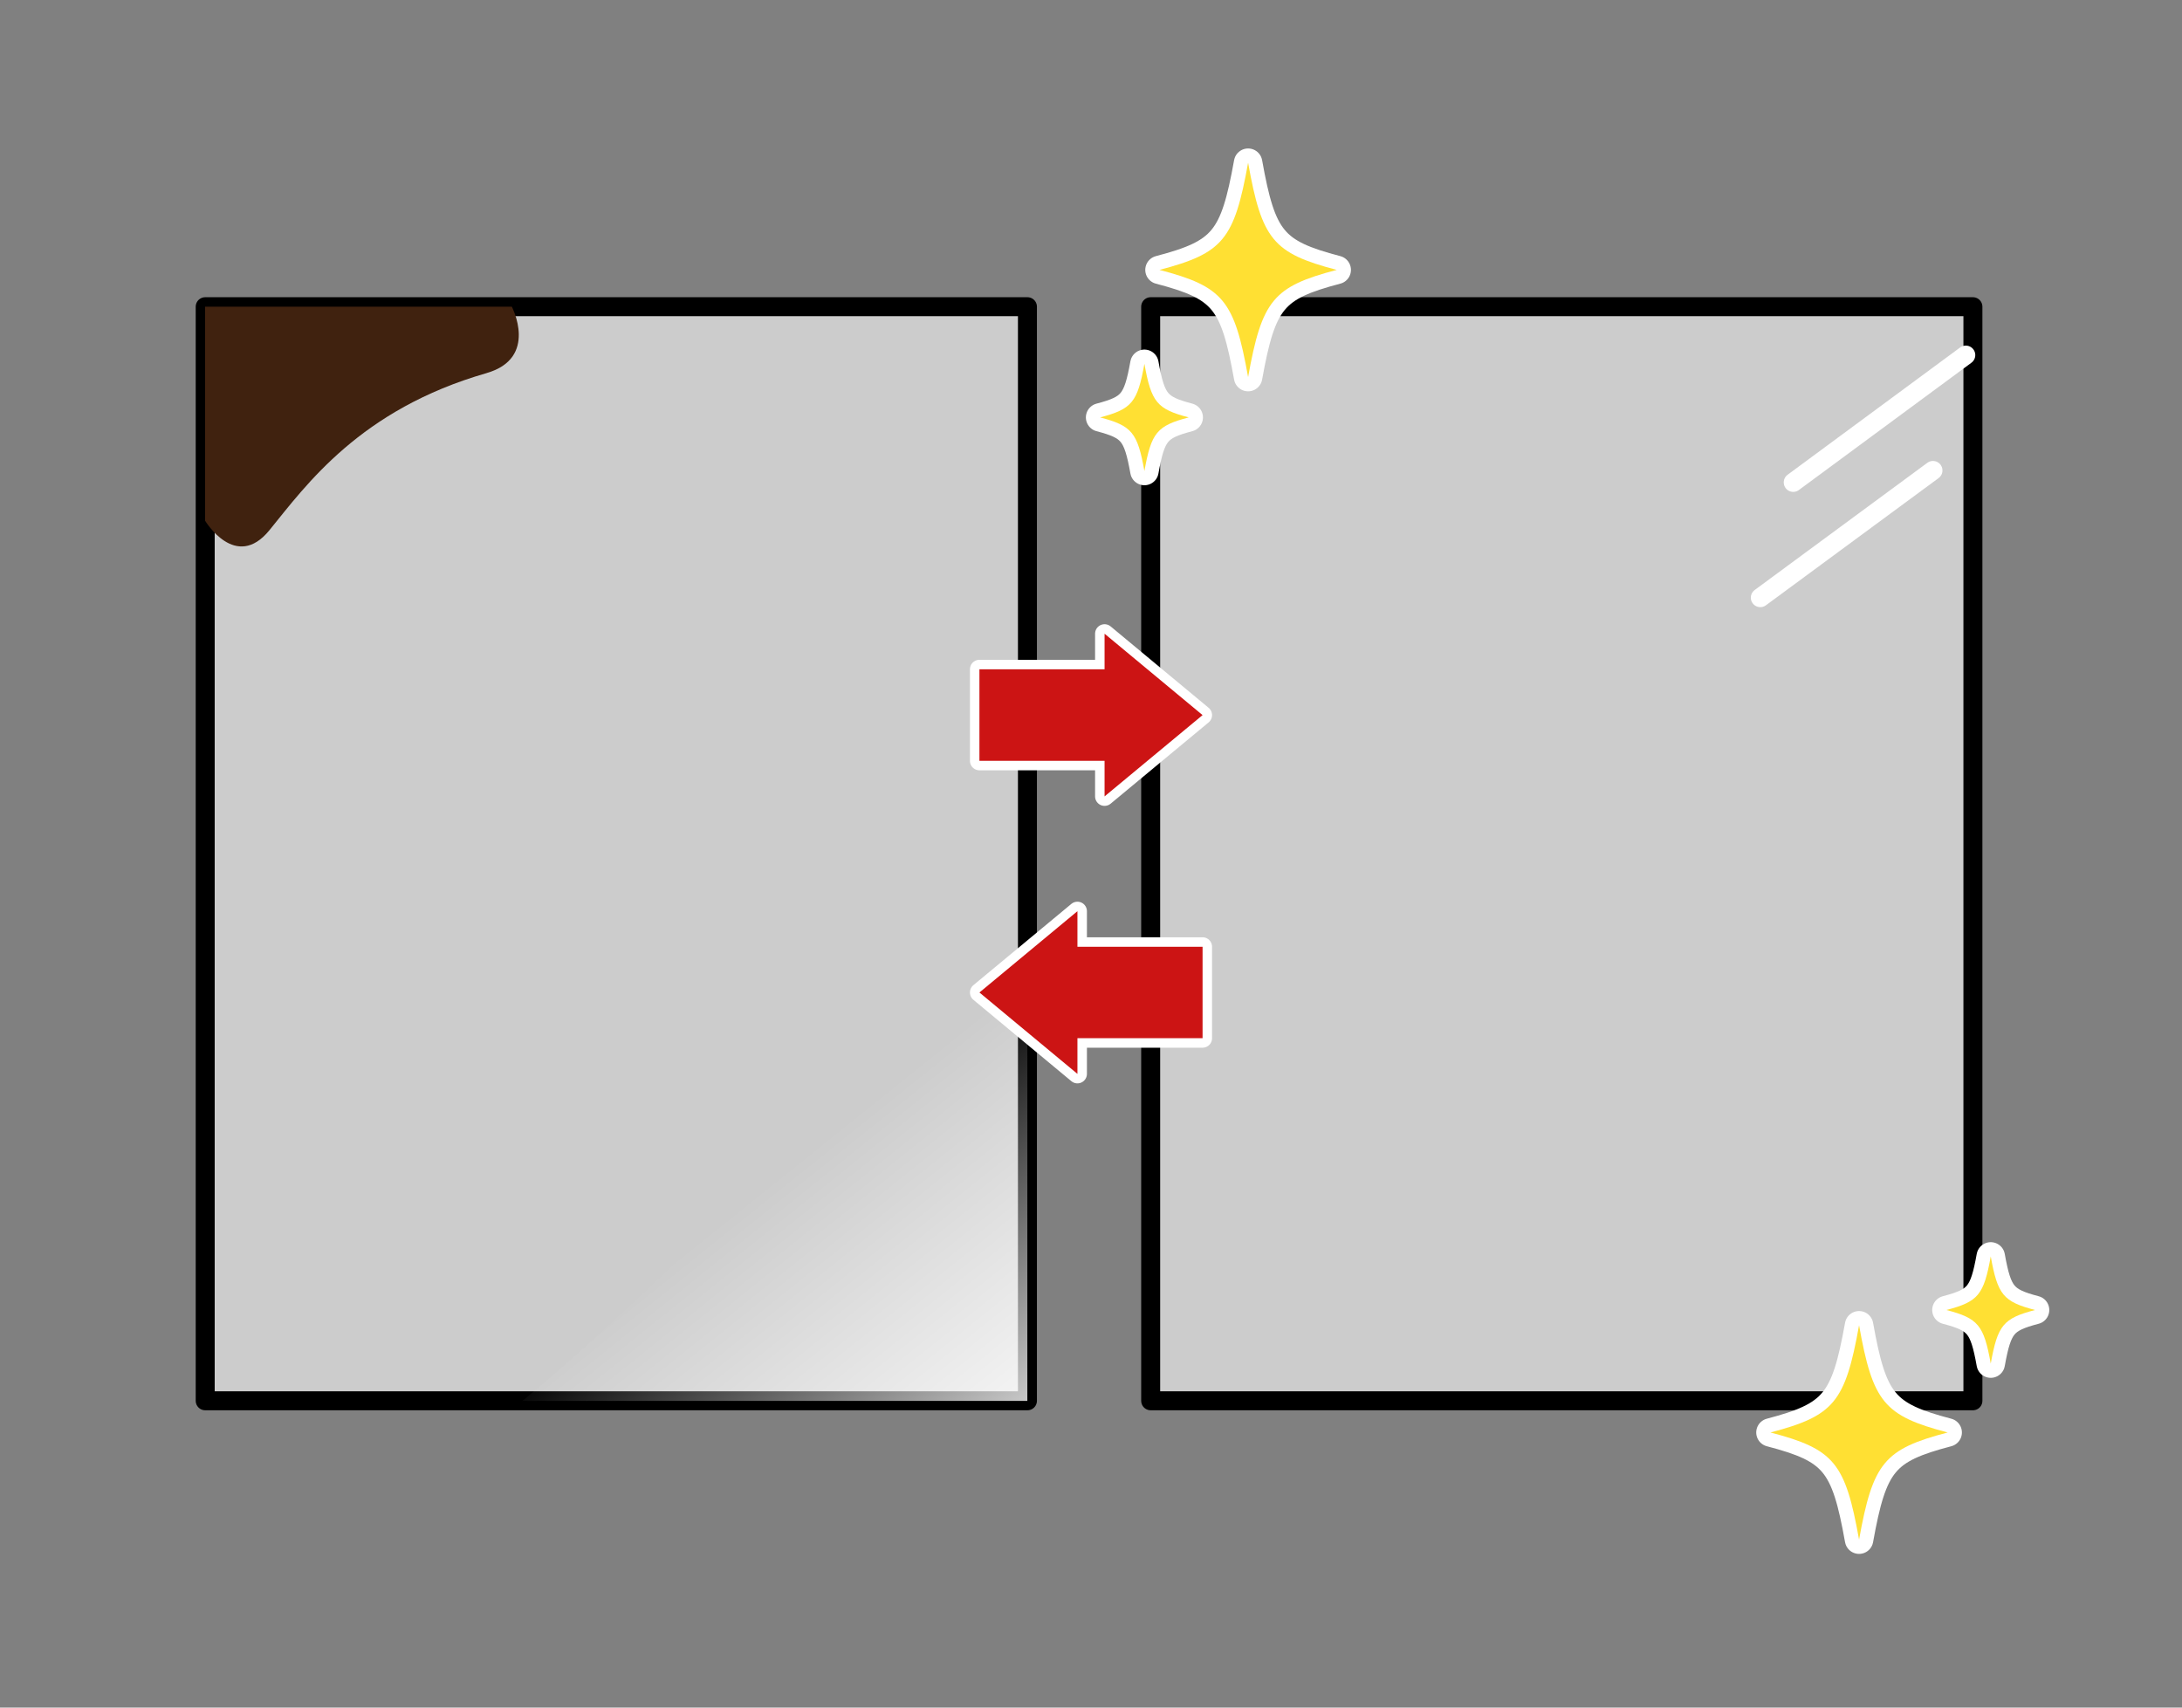 <?xml version="1.0" encoding="utf-8"?>
<svg xmlns="http://www.w3.org/2000/svg" xmlns:xlink="http://www.w3.org/1999/xlink" id="_レイヤー_1" data-name="レイヤー 1" viewBox="0 0 230 180">
  <rect x="0" y="0" width="230" height="180" fill="#808080" stroke="none"/>
  <defs>
    <style>
      .cls-1 {
        fill: #40220f;
      }

      .cls-2 {
        fill: #ccc;
        stroke: #000;
      }

      .cls-2, .cls-3, .cls-4, .cls-5 {
        stroke-linecap: round;
        stroke-linejoin: round;
      }

      .cls-2, .cls-4, .cls-5 {
        stroke-width: 2px;
      }

      .cls-6, .cls-3, .cls-4 {
        fill: none;
      }

      .cls-3 {
        stroke-width: 3px;
      }

      .cls-3, .cls-4, .cls-5 {
        stroke: #fff;
      }

      .cls-5, .cls-7 {
        fill: #cc1414;
      }

      .cls-8 {
        fill: url(#_名称未設定グラデーション_61);
        opacity: .8;
      }

      .cls-9 {
        fill: #ffe033;
      }
    </style>
    <linearGradient id="_名称未設定グラデーション_61" data-name="名称未設定グラデーション 61" x1="79.85" y1="117.56" x2="106.19" y2="150.39" gradientUnits="userSpaceOnUse">
      <stop offset="0" stop-color="#fff" stop-opacity="0"/>
      <stop offset=".15" stop-color="#fff" stop-opacity="0"/>
      <stop offset="1" stop-color="#fff"/>
    </linearGradient>
  </defs>
  <rect class="cls-6" width="230" height="180"/>
  <rect class="cls-2" x="21.63" y="32.33" width="86.67" height="115.33"/>
  <rect class="cls-2" x="121.29" y="32.33" width="86.67" height="115.33"/>
  <line class="cls-5" x1="207.21" y1="37.43" x2="189.02" y2="50.85"/>
  <line class="cls-5" x1="203.75" y1="49.59" x2="185.55" y2="63"/>
  <g>
    <path class="cls-3" d="M122.22,28.45c6.7-1.76,7.88-3.19,9.34-11.3,1.45,8.11,2.63,9.54,9.34,11.3-6.7,1.76-7.88,3.19-9.34,11.3-1.45-8.11-2.63-9.54-9.34-11.3Z"/>
    <path class="cls-9" d="M122.22,28.45c6.7-1.76,7.88-3.19,9.34-11.3,1.45,8.11,2.63,9.54,9.34,11.3-6.7,1.76-7.88,3.19-9.34,11.3-1.45-8.11-2.63-9.54-9.34-11.3Z"/>
  </g>
  <g>
    <path class="cls-3" d="M186.62,151c6.7-1.76,7.88-3.19,9.34-11.3,1.45,8.11,2.63,9.54,9.34,11.3-6.7,1.76-7.88,3.19-9.34,11.3-1.45-8.11-2.63-9.54-9.34-11.3Z"/>
    <path class="cls-9" d="M186.62,151c6.7-1.76,7.88-3.19,9.34-11.3,1.45,8.11,2.63,9.54,9.34,11.3-6.7,1.76-7.88,3.19-9.34,11.3-1.45-8.11-2.63-9.54-9.34-11.3Z"/>
  </g>
  <g>
    <path class="cls-3" d="M115.96,44c3.35-.88,3.94-1.59,4.67-5.65.73,4.06,1.32,4.77,4.67,5.65-3.35.88-3.94,1.59-4.67,5.65-.73-4.06-1.32-4.77-4.67-5.65Z"/>
    <path class="cls-9" d="M115.96,44c3.35-.88,3.94-1.59,4.67-5.65.73,4.06,1.32,4.77,4.67,5.65-3.35.88-3.94,1.59-4.67,5.65-.73-4.06-1.32-4.77-4.67-5.65Z"/>
  </g>
  <g>
    <path class="cls-3" d="M205.17,138.09c3.35-.88,3.94-1.59,4.67-5.65.73,4.06,1.32,4.77,4.67,5.65-3.35.88-3.94,1.59-4.67,5.65-.73-4.06-1.32-4.77-4.67-5.65Z"/>
    <path class="cls-9" d="M205.17,138.09c3.35-.88,3.94-1.59,4.67-5.65.73,4.06,1.32,4.77,4.67,5.65-3.35.88-3.94,1.59-4.67,5.65-.73-4.06-1.32-4.77-4.67-5.65Z"/>
  </g>
  <path class="cls-1" d="M51.29,39.33c-13.33,3.83-19,11.78-22.89,16.56-3.56,4.37-6.78-1-6.78-1v-22.56h32.33s2.85,5.42-2.67,7Z"/>
  <path class="cls-8" d="M108.29,147.67h-53.23s9.89-7.86,27.36-25.73c17.47-17.88,25.87-29.93,25.87-29.93v55.67Z"/>
  <g>
    <g>
      <polygon class="cls-4" points="103.24 104.62 113.57 113.2 113.57 109.44 126.76 109.44 126.76 99.8 113.57 99.8 113.57 96.05 103.24 104.62"/>
      <polygon class="cls-7" points="103.24 104.62 113.57 113.2 113.57 109.44 126.76 109.44 126.76 99.8 113.57 99.8 113.57 96.05 103.24 104.62"/>
    </g>
    <g>
      <polygon class="cls-4" points="126.76 75.38 116.43 83.95 116.43 80.2 103.24 80.2 103.24 70.55 116.43 70.55 116.43 66.8 126.76 75.38"/>
      <polygon class="cls-7" points="126.76 75.38 116.43 83.95 116.43 80.2 103.24 80.2 103.24 70.55 116.43 70.55 116.43 66.8 126.76 75.38"/>
    </g>
  </g>
</svg>